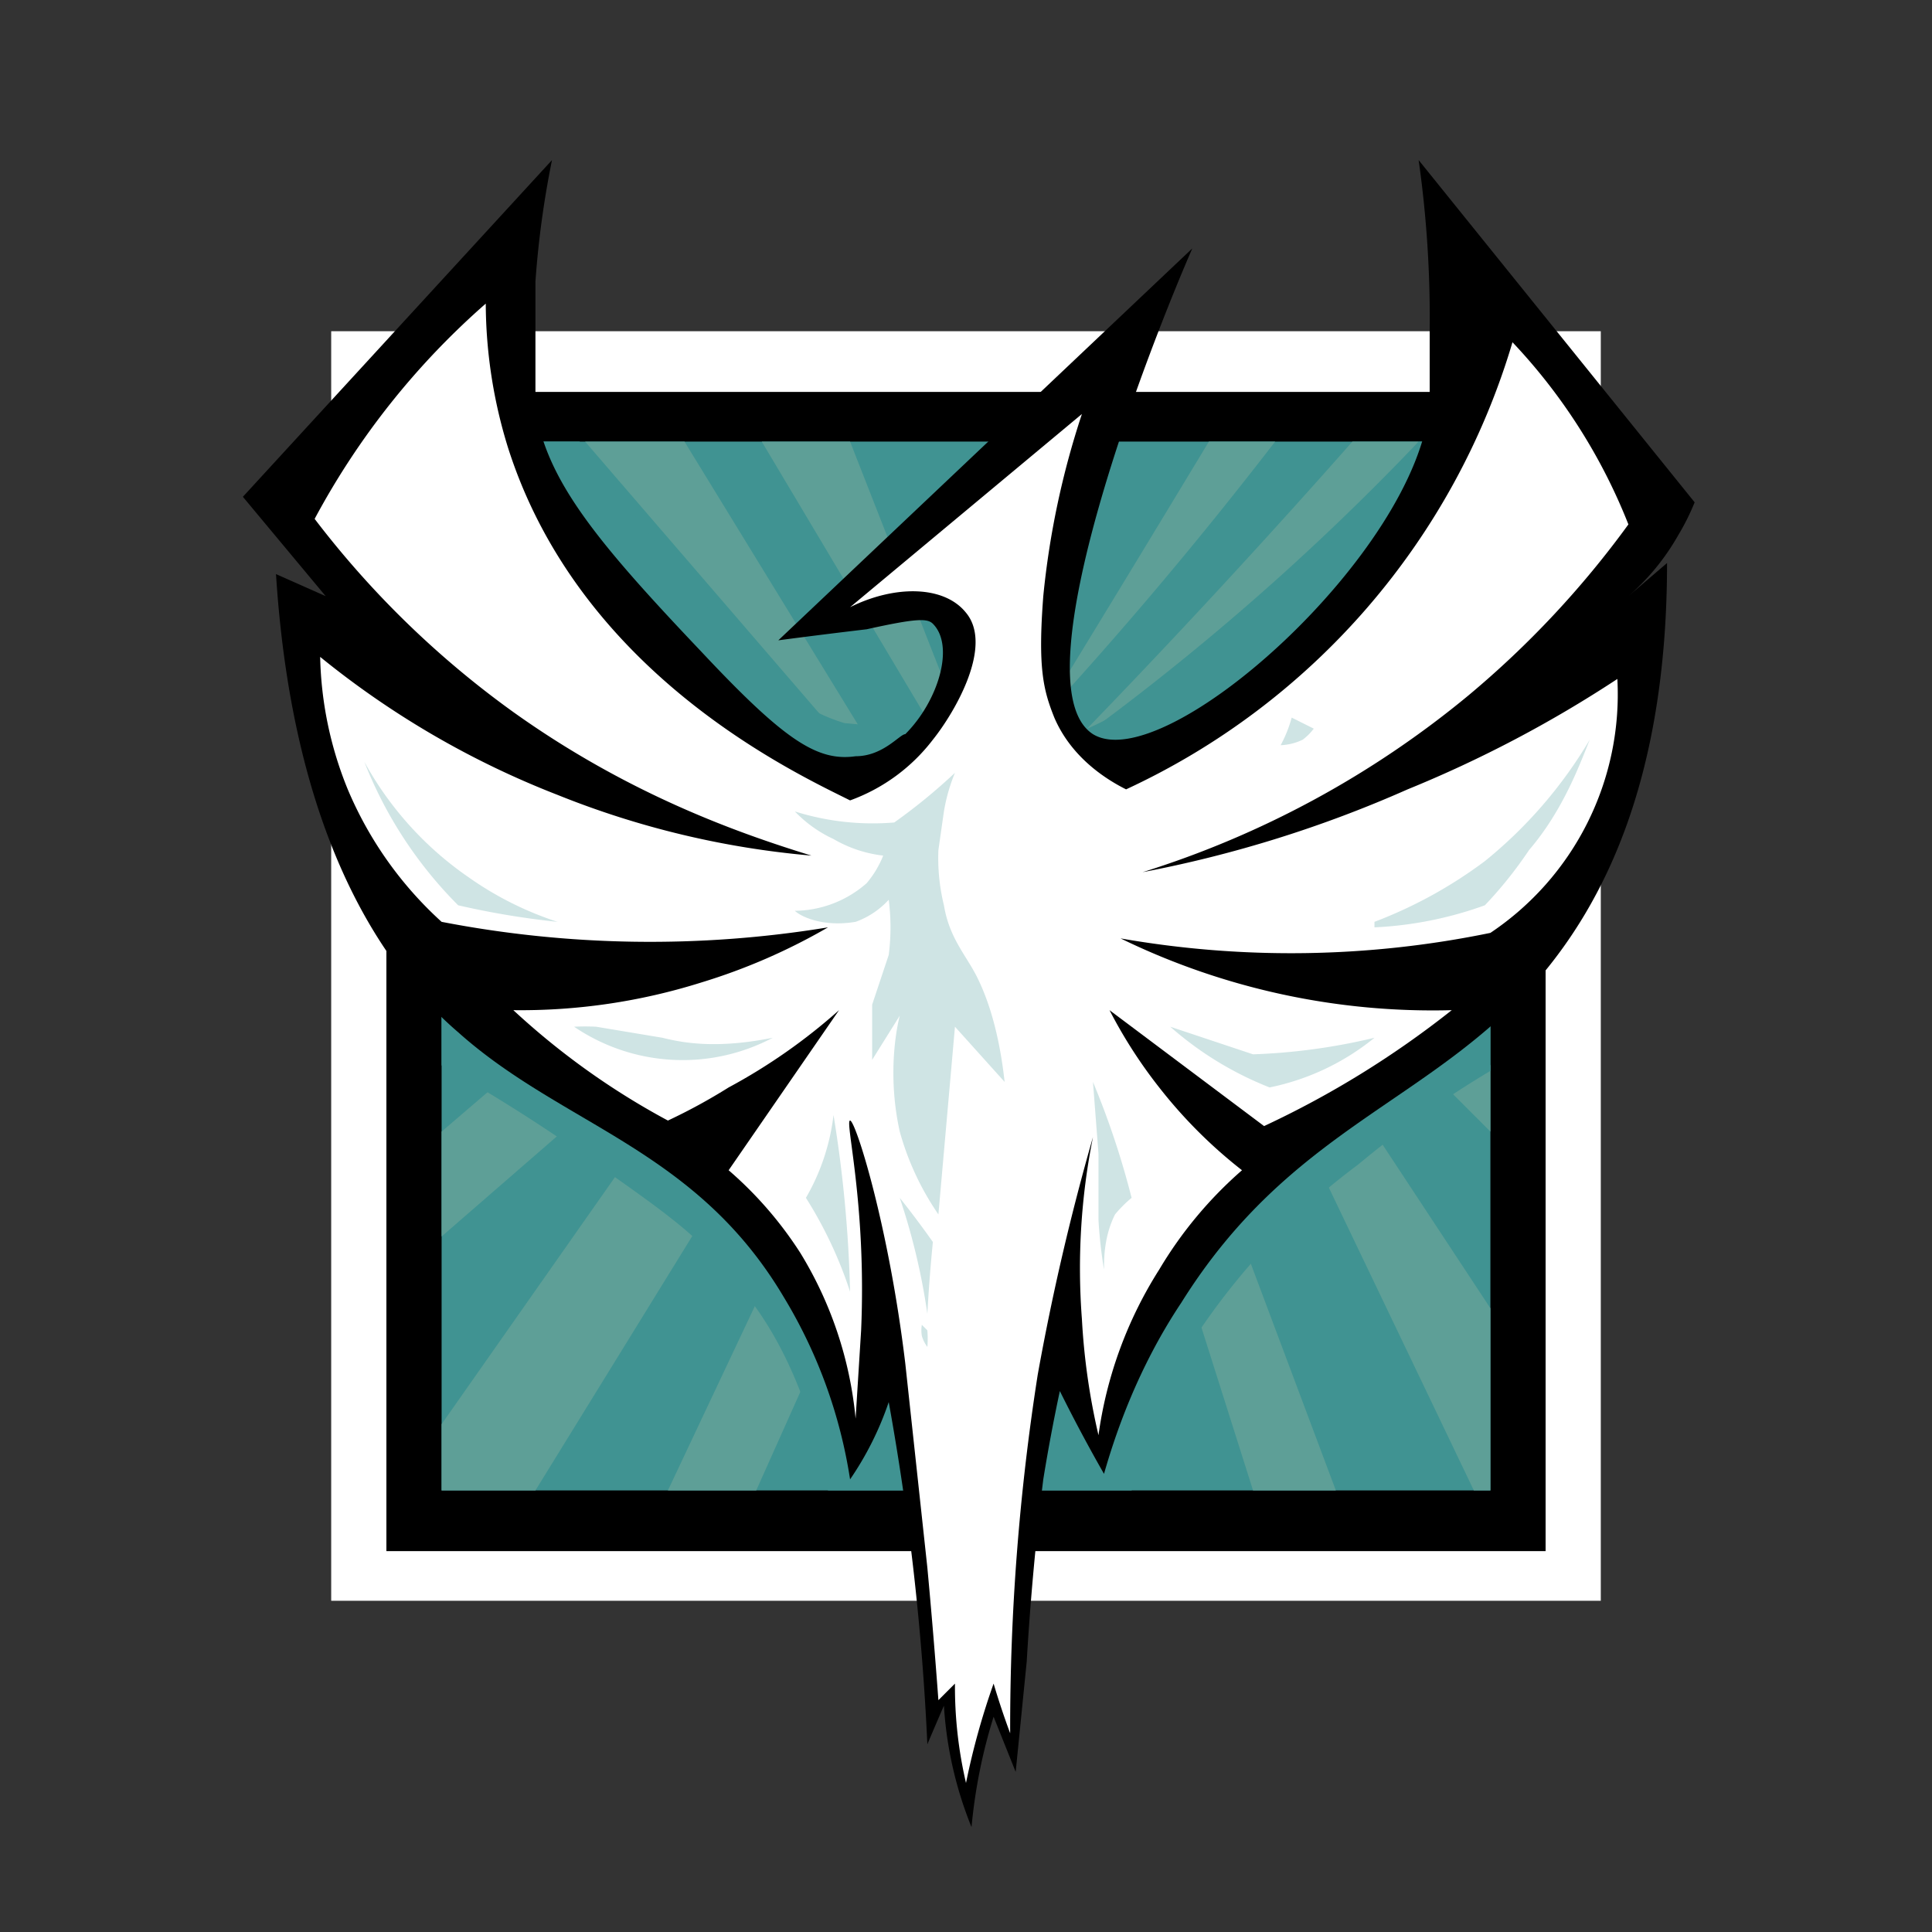 <svg xmlns="http://www.w3.org/2000/svg" viewBox="0 0 350 350"><rect x="0" y="0" width="350" height="350" fill="#333333" stroke="none"/><switch><g><path fill="#fff" d="M60 60h230v230H60z"/><path d="M70 71h210v210H70z"/><path fill="#409392" d="M80 80h190v190H80z"/><path fill="#5e9f97" d="M97 270l37-60-14-9-40 57v12zm24 0l25-53a115651 115651 0 008 15l-17 38m-57-46l38-33-10-10-28 24zm26-144l56 65v-3l-38-62h-18zm32 0l31 52 5-1-20-51h-16zm81 0a9604 9604 0 01-31 51 751 751 0 0043-51h-12zm26 0a1567 1567 0 01-50 54l-1 1a454 454 0 0063-55h-12zm25 125l-16-16 8-5 8 9zm-3 65l-34-71 8-6 29 44v33zm-25 0l-24-64-10 4 19 60z"/><path fill="#409392" d="M80 193a320 320 0 0124 15c14 10 22 15 28 23 6 6 14 18 18 39h55c3-11 7-20 11-27a124 124 0 0130-32 188 188 0 0124-17V80h-13a472 472 0 01-28 31 93 93 0 01-21 15 85 85 0 01-11 6h-33l-11-1c-10-3-16-10-24-20a908 908 0 01-24-31H80v113z"/><circle cx="179.8" cy="183" r="42.5" fill="#fcfcfc"/><path d="M141 116l75-71c-7 16-32 79-18 88 13 8 59-33 61-60V60a204 204 0 00-2-31l50 62a42 42 0 01-3 6 42 42 0 01-9 11l7-6c0 40-12 62-23 75-20 23-45 27-65 59-8 12-12 24-14 31a288 288 0 01-8-15 325 325 0 00-3 16 522 522 0 00-3 33l-2 20-4-10a97 97 0 00-4 20 70 70 0 01-5-22 638 638 0 00-3 7 468 468 0 00-7-62 57 57 0 01-7 14 90 90 0 00-12-33c-16-27-40-31-59-48-14-12-30-36-33-83l9 4-15-18 56-61a171 171 0 00-3 22v23c2 13 11 24 30 44 15 16 21 20 28 19 5 0 8-4 9-4 6-6 9-16 5-20-1-1-3-1-12 1a1236 1236 0 00-16 2z"/><path fill="#fff" d="M88 55a139 139 0 00-31 39 170 170 0 0036 35c21 15 41 22 54 26a160 160 0 01-46-11 160 160 0 01-43-25 67 67 0 005 24 68 68 0 0017 24 199 199 0 0070 1 109 109 0 01-23 10 109 109 0 01-34 5 135 135 0 0028 20 104 104 0 0011-6 104 104 0 0020-14l-20 29a69 69 0 0113 15 70 70 0 0110 30l1-16c1-23-3-38-2-38s7 19 10 44l4 37a1239 1239 0 012 24l3-3a77 77 0 002 18 133 133 0 015-18 143 143 0 003 9 414 414 0 015-65 436 436 0 0110-43 121 121 0 00-2 33 121 121 0 003 21 75 75 0 0111-30 74 74 0 0115-18 87 87 0 01-15-15 87 87 0 01-9-14l28 21a171 171 0 0034-21 129 129 0 01-60-13 179 179 0 0067-1 52 52 0 0023-46 220 220 0 01-38 20 220 220 0 01-48 15 174 174 0 0059-32 172 172 0 0029-31 103 103 0 00-21-33 130 130 0 01-70 81c-4-2-10-6-13-13-2-5-3-9-2-22a152 152 0 017-33l-42 35c8-4 17-4 21 1 5 6-2 18-6 23a33 33 0 01-15 11c-10-5-49-23-62-64a89 89 0 01-4-26z"/><path fill="#cfe4e4" d="M173 140a104 104 0 01-11 9 47 47 0 01-18-2 23 23 0 007 5 23 23 0 009 3 18 18 0 01-3 5 20 20 0 01-13 5c1 1 5 3 11 2a15 15 0 006-4 39 39 0 010 10l-3 9v10l5-8c-1 4-2 12 0 21a50 50 0 007 15l3-34 9 10c-1-9-3-15-5-19s-5-7-6-13a36 36 0 01-1-10l1-7a32 32 0 012-7zm-90 24a76 76 0 01-17-26 61 61 0 0019 21 60 60 0 0016 8 148 148 0 01-18-3zm21 22a35 35 0 0036 2c-10 2-16 1-20 0l-12-2a42 42 0 00-4 0zm42 31a39 39 0 005-15 232 232 0 013 32 76 76 0 00-8-17zm52-21l1 13v12a85 85 0 001 9c0-2 0-6 2-10a23 23 0 013-3 151 151 0 00-7-21zm14-10a61 61 0 0018 11 44 44 0 0019-9 110 110 0 01-22 3l-15-5zm37-19a82 82 0 0020-11 82 82 0 0019-22c-2 5-5 13-11 20a75 75 0 01-8 10 68 68 0 01-20 4zm-17-32a23 23 0 002-5l4 2a10 10 0 01-2 2 10 10 0 01-4 1zm-69 82a178 178 0 016 8 289 289 0 00-1 13 119 119 0 00-5-21zm4 23a217 217 0 001 1 18 18 0 010 3 6 6 0 01-1-2 6 6 0 010-2z"/></g></switch></svg>